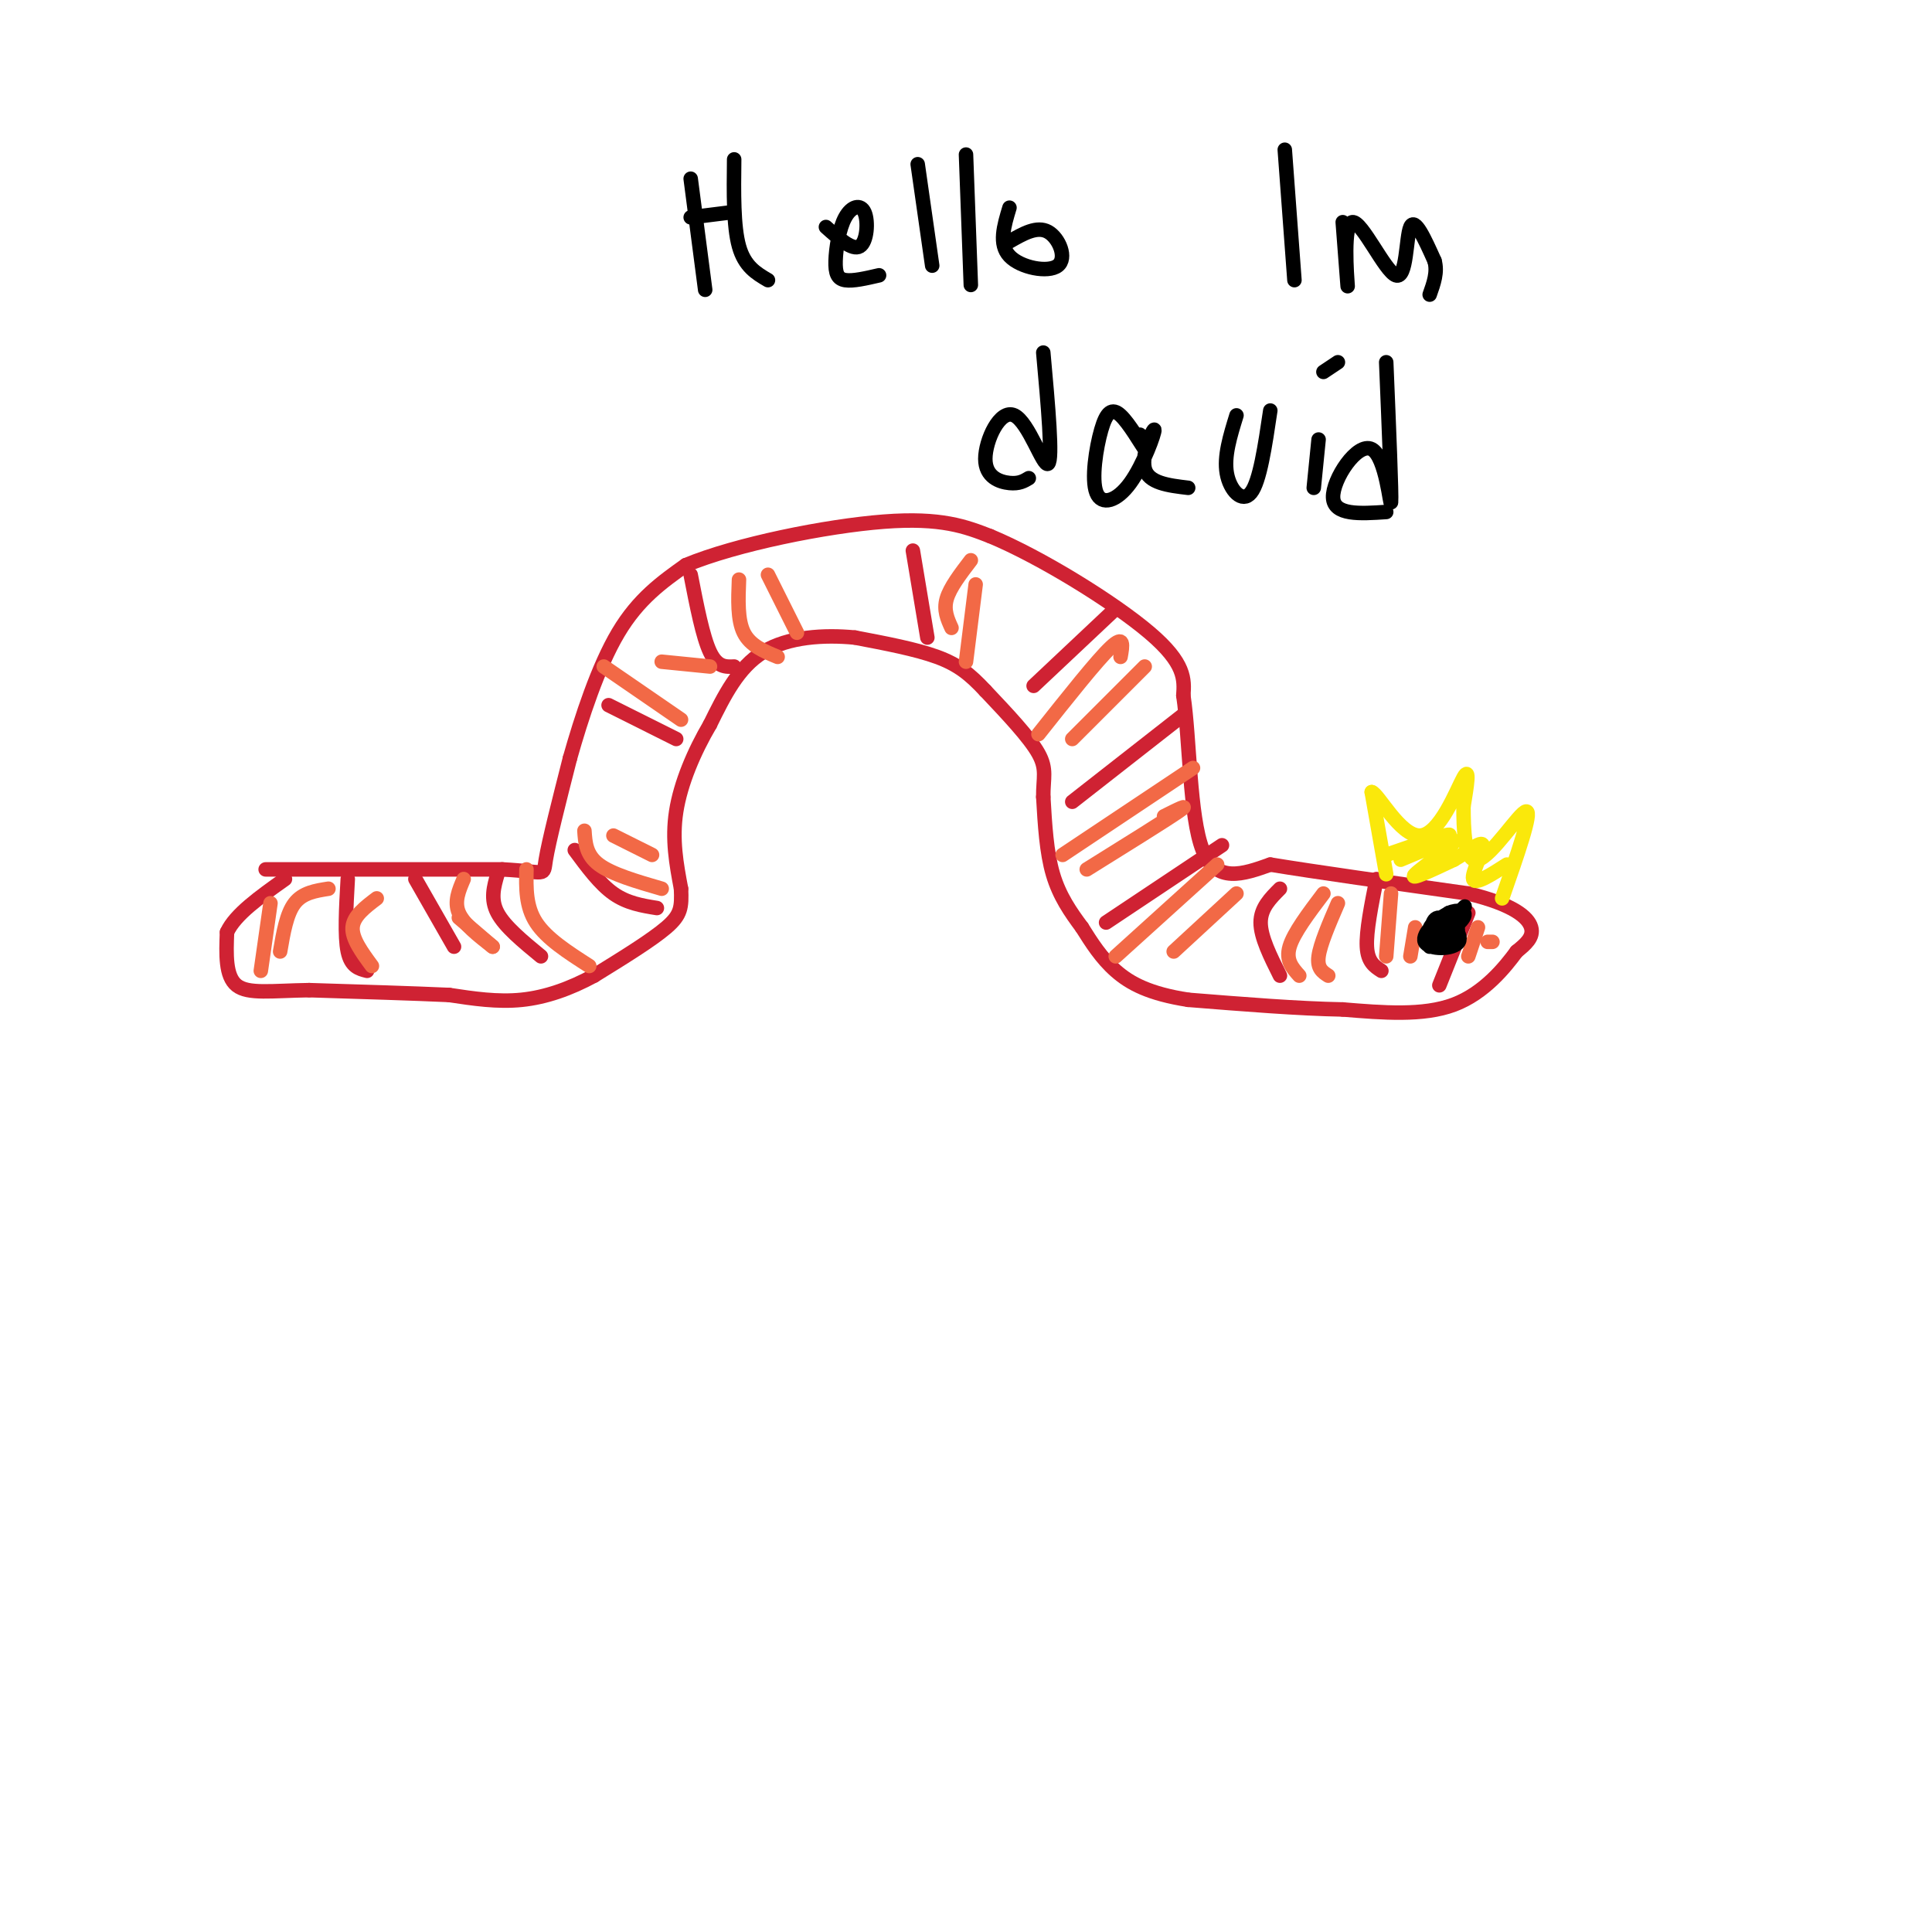<svg viewBox='0 0 400 400' version='1.1' xmlns='http://www.w3.org/2000/svg' xmlns:xlink='http://www.w3.org/1999/xlink'><g fill='none' stroke='#cf2233' stroke-width='3' stroke-linecap='round' stroke-linejoin='round'><path d='M55,180c0.000,0.000 49.000,0.000 49,0'/><path d='M104,180c9.400,0.489 8.400,1.711 9,-2c0.600,-3.711 2.800,-12.356 5,-21'/><path d='M118,157c2.378,-8.422 5.822,-18.978 10,-26c4.178,-7.022 9.089,-10.511 14,-14'/><path d='M142,117c10.311,-4.311 29.089,-8.089 41,-9c11.911,-0.911 16.956,1.044 22,3'/><path d='M205,111c10.444,4.333 25.556,13.667 33,20c7.444,6.333 7.222,9.667 7,13'/><path d='M245,144c1.356,9.000 1.244,25.000 4,32c2.756,7.000 8.378,5.000 14,3'/><path d='M263,179c9.167,1.500 25.083,3.750 41,6'/><path d='M304,185c9.400,2.267 12.400,4.933 13,7c0.600,2.067 -1.200,3.533 -3,5'/><path d='M314,197c-2.333,3.178 -6.667,8.622 -13,11c-6.333,2.378 -14.667,1.689 -23,1'/><path d='M278,209c-9.167,-0.167 -20.583,-1.083 -32,-2'/><path d='M246,207c-8.000,-1.244 -12.000,-3.356 -15,-6c-3.000,-2.644 -5.000,-5.822 -7,-9'/><path d='M224,192c-2.333,-3.133 -4.667,-6.467 -6,-11c-1.333,-4.533 -1.667,-10.267 -2,-16'/><path d='M216,165c-0.044,-3.911 0.844,-5.689 -1,-9c-1.844,-3.311 -6.422,-8.156 -11,-13'/><path d='M204,143c-3.178,-3.400 -5.622,-5.400 -10,-7c-4.378,-1.600 -10.689,-2.800 -17,-4'/><path d='M177,132c-6.378,-0.622 -13.822,-0.178 -19,3c-5.178,3.178 -8.089,9.089 -11,15'/><path d='M147,150c-3.311,5.622 -6.089,12.178 -7,18c-0.911,5.822 0.044,10.911 1,16'/><path d='M141,184c0.156,3.822 0.044,5.378 -3,8c-3.044,2.622 -9.022,6.311 -15,10'/><path d='M123,202c-5.000,2.711 -10.000,4.489 -15,5c-5.000,0.511 -10.000,-0.244 -15,-1'/><path d='M93,206c-7.333,-0.333 -18.167,-0.667 -29,-1'/><path d='M64,205c-7.756,0.111 -12.644,0.889 -15,-1c-2.356,-1.889 -2.178,-6.444 -2,-11'/><path d='M47,193c1.667,-3.667 6.833,-7.333 12,-11'/><path d='M72,182c-0.333,5.917 -0.667,11.833 0,15c0.667,3.167 2.333,3.583 4,4'/><path d='M103,181c-0.750,2.583 -1.500,5.167 0,8c1.500,2.833 5.250,5.917 9,9'/><path d='M119,176c2.583,3.500 5.167,7.000 8,9c2.833,2.000 5.917,2.500 9,3'/><path d='M126,146c0.000,0.000 14.000,7.000 14,7'/><path d='M143,119c1.250,6.417 2.500,12.833 4,16c1.500,3.167 3.250,3.083 5,3'/><path d='M189,114c0.000,0.000 3.000,18.000 3,18'/><path d='M231,126c0.000,0.000 -17.000,16.000 -17,16'/><path d='M245,148c0.000,0.000 -23.000,18.000 -23,18'/><path d='M253,175c0.000,0.000 -24.000,16.000 -24,16'/><path d='M265,184c-2.000,2.000 -4.000,4.000 -4,7c0.000,3.000 2.000,7.000 4,11'/><path d='M285,182c-1.083,5.417 -2.167,10.833 -2,14c0.167,3.167 1.583,4.083 3,5'/><path d='M304,189c0.000,0.000 -6.000,15.000 -6,15'/><path d='M86,182c0.000,0.000 8.000,14.000 8,14'/></g>
<g fill='none' stroke='#f26946' stroke-width='3' stroke-linecap='round' stroke-linejoin='round'><path d='M68,184c-2.667,0.417 -5.333,0.833 -7,3c-1.667,2.167 -2.333,6.083 -3,10'/><path d='M56,187c0.000,0.000 -2.000,14.000 -2,14'/><path d='M78,186c-2.417,1.833 -4.833,3.667 -5,6c-0.167,2.333 1.917,5.167 4,8'/><path d='M96,182c-1.000,2.333 -2.000,4.667 -1,7c1.000,2.333 4.000,4.667 7,7'/><path d='M95,190c0.000,0.000 7.000,6.000 7,6'/><path d='M109,180c-0.083,3.833 -0.167,7.667 2,11c2.167,3.333 6.583,6.167 11,9'/><path d='M121,172c0.167,2.500 0.333,5.000 3,7c2.667,2.000 7.833,3.500 13,5'/><path d='M127,173c0.000,0.000 8.000,4.000 8,4'/><path d='M125,138c0.000,0.000 16.000,11.000 16,11'/><path d='M137,137c0.000,0.000 10.000,1.000 10,1'/><path d='M153,120c-0.167,4.167 -0.333,8.333 1,11c1.333,2.667 4.167,3.833 7,5'/><path d='M159,119c0.000,0.000 6.000,12.000 6,12'/><path d='M201,116c-2.167,2.833 -4.333,5.667 -5,8c-0.667,2.333 0.167,4.167 1,6'/><path d='M202,121c0.000,0.000 -2.000,16.000 -2,16'/><path d='M232,136c0.417,-2.333 0.833,-4.667 -2,-2c-2.833,2.667 -8.917,10.333 -15,18'/><path d='M237,138c0.000,0.000 -15.000,15.000 -15,15'/><path d='M247,159c0.000,0.000 -27.000,18.000 -27,18'/><path d='M241,169c2.833,-1.417 5.667,-2.833 3,-1c-2.667,1.833 -10.833,6.917 -19,12'/><path d='M252,179c0.000,0.000 -21.000,19.000 -21,19'/><path d='M256,185c0.000,0.000 -13.000,12.000 -13,12'/><path d='M274,185c-3.083,4.083 -6.167,8.167 -7,11c-0.833,2.833 0.583,4.417 2,6'/><path d='M277,187c-1.833,4.250 -3.667,8.500 -4,11c-0.333,2.500 0.833,3.250 2,4'/><path d='M288,185c0.000,0.000 -1.000,13.000 -1,13'/><path d='M293,192c0.000,0.000 -1.000,6.000 -1,6'/><path d='M306,192c0.000,0.000 -2.000,6.000 -2,6'/><path d='M309,195c0.000,0.000 -1.000,0.000 -1,0'/></g>
<g fill='none' stroke='#000000' stroke-width='3' stroke-linecap='round' stroke-linejoin='round'><path d='M296,196c0.145,-3.050 0.289,-6.100 2,-6c1.711,0.100 4.987,3.349 4,5c-0.987,1.651 -6.237,1.702 -7,0c-0.763,-1.702 2.960,-5.157 5,-5c2.040,0.157 2.395,3.927 1,5c-1.395,1.073 -4.542,-0.551 -5,-2c-0.458,-1.449 1.771,-2.725 4,-4'/><path d='M300,189c1.691,-0.740 3.917,-0.590 3,1c-0.917,1.590 -4.978,4.620 -5,4c-0.022,-0.620 3.994,-4.892 5,-6c1.006,-1.108 -0.997,0.946 -3,3'/><path d='M143,37c0.000,0.000 3.000,23.000 3,23'/><path d='M143,45c0.000,0.000 8.000,-1.000 8,-1'/><path d='M152,33c-0.083,6.917 -0.167,13.833 1,18c1.167,4.167 3.583,5.583 6,7'/><path d='M171,47c2.741,2.450 5.483,4.899 7,4c1.517,-0.899 1.810,-5.147 1,-7c-0.810,-1.853 -2.722,-1.311 -4,1c-1.278,2.311 -1.921,6.391 -2,9c-0.079,2.609 0.406,3.745 2,4c1.594,0.255 4.297,-0.373 7,-1'/><path d='M190,34c0.000,0.000 3.000,21.000 3,21'/><path d='M200,32c0.000,0.000 1.000,27.000 1,27'/><path d='M209,43c-1.143,3.780 -2.286,7.560 0,10c2.286,2.440 8.000,3.542 10,2c2.000,-1.542 0.286,-5.726 -2,-7c-2.286,-1.274 -5.143,0.363 -8,2'/><path d='M266,31c0.000,0.000 2.000,27.000 2,27'/><path d='M278,46c0.566,7.391 1.132,14.781 1,13c-0.132,-1.781 -0.963,-12.735 1,-13c1.963,-0.265 6.721,10.159 9,11c2.279,0.841 2.080,-7.903 3,-10c0.920,-2.097 2.960,2.451 5,7'/><path d='M297,54c0.667,2.333 -0.167,4.667 -1,7'/><path d='M216,73c1.000,11.085 2.000,22.169 1,23c-1.000,0.831 -4.000,-8.592 -7,-10c-3.000,-1.408 -6.000,5.198 -6,9c0.000,3.802 3.000,4.801 5,5c2.000,0.199 3.000,-0.400 4,-1'/><path d='M236,90c0.887,2.049 1.775,4.098 1,3c-0.775,-1.098 -3.212,-5.344 -5,-7c-1.788,-1.656 -2.928,-0.721 -4,3c-1.072,3.721 -2.077,10.229 -1,13c1.077,2.771 4.237,1.805 7,-2c2.763,-3.805 5.128,-10.447 5,-11c-0.128,-0.553 -2.751,4.985 -2,8c0.751,3.015 4.875,3.508 9,4'/><path d='M256,86c-1.311,4.244 -2.622,8.489 -2,12c0.622,3.511 3.178,6.289 5,4c1.822,-2.289 2.911,-9.644 4,-17'/><path d='M273,91c0.000,0.000 -1.000,10.000 -1,10'/><path d='M274,77c0.000,0.000 3.000,-2.000 3,-2'/><path d='M287,75c0.571,13.780 1.143,27.560 1,29c-0.143,1.440 -1.000,-9.458 -4,-11c-3.000,-1.542 -8.143,6.274 -8,10c0.143,3.726 5.571,3.363 11,3'/></g>
<g fill='none' stroke='#fae80b' stroke-width='3' stroke-linecap='round' stroke-linejoin='round'><path d='M287,181c0.000,0.000 -3.000,-17.000 -3,-17'/><path d='M284,164c1.262,0.190 5.917,9.167 10,9c4.083,-0.167 7.595,-9.476 9,-12c1.405,-2.524 0.702,1.738 0,6'/><path d='M303,167c0.024,4.226 0.083,11.792 3,11c2.917,-0.792 8.690,-9.940 10,-10c1.310,-0.060 -1.845,8.970 -5,18'/><path d='M287,177c7.037,-2.439 14.073,-4.877 13,-4c-1.073,0.877 -10.257,5.070 -10,5c0.257,-0.070 9.954,-4.404 11,-4c1.046,0.404 -6.558,5.544 -8,7c-1.442,1.456 3.279,-0.772 8,-3'/><path d='M301,178c2.798,-1.595 5.792,-4.083 6,-3c0.208,1.083 -2.369,5.738 -2,7c0.369,1.262 3.685,-0.869 7,-3'/></g>
</svg>